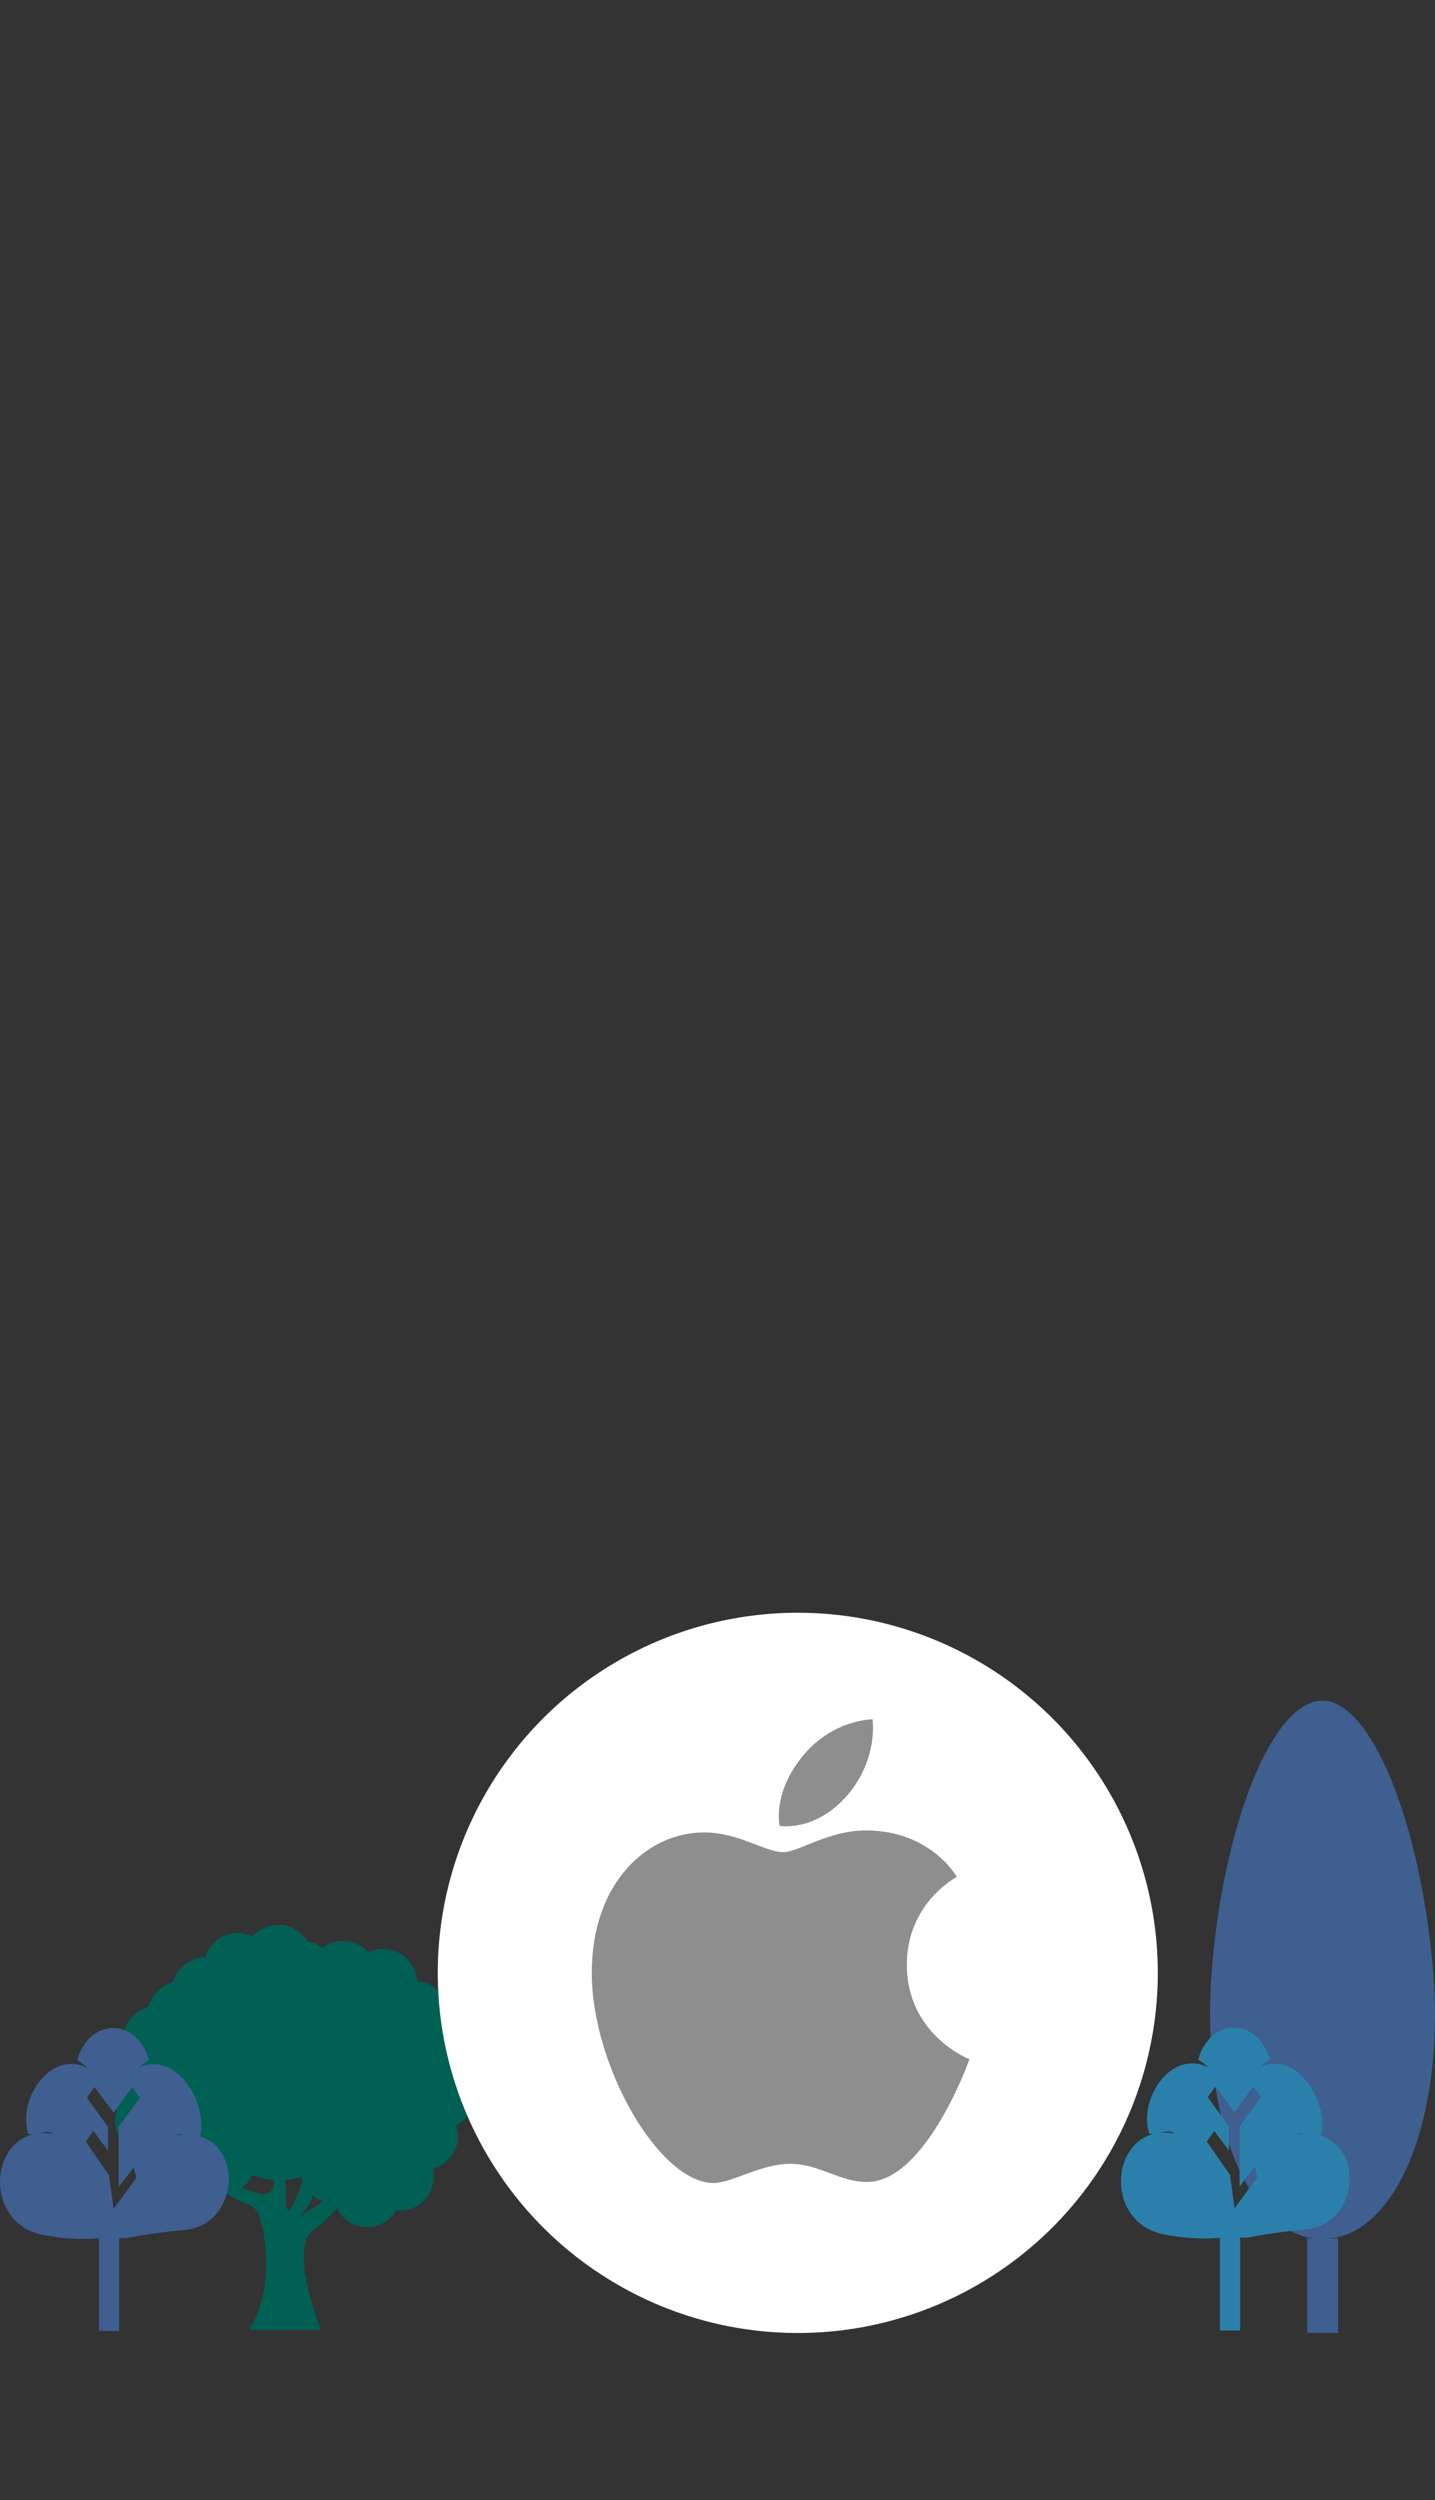 <?xml version="1.0" encoding="utf-8"?>
<!-- Generator: Adobe Illustrator 23.0.1, SVG Export Plug-In . SVG Version: 6.00 Build 0)  -->
<svg version="1.1" id="Layer_1" xmlns="http://www.w3.org/2000/svg" xmlns:xlink="http://www.w3.org/1999/xlink" x="0px" y="0px"
	 viewBox="0 0 284.2 495" style="enable-background:new 0 0 284.2 495;" xml:space="preserve">
<rect x="0" y="0" width="284.2" height="495" fill="#333333" stroke="none"/>
<style type="text/css">
	.st0{display:none;}
	.st1{display:inline;fill:#FFFFFF;}
	.st2{fill:#3E5F90;}
	.st3{fill:#2A80AB;}
	.st4{fill:#006053;}
	.st5{fill:#FFFFFF;}
	.st6{fill-rule:evenodd;clip-rule:evenodd;fill:#8E8E8E;}
</style>
<g transform="translate(0,-952.362)">
	<g>
		<g>
			<g class="st0">
				<circle class="st1" cx="198.7" cy="1096.7" r="25.7"/>
			</g>
		</g>
	</g>
</g>
<g transform="translate(0,-952.362)">
	<g>
		<g>
			<g class="st0">
				<circle class="st1" cx="139.7" cy="1286.3" r="22.3"/>
			</g>
		</g>
	</g>
</g>
<g>
	<path class="st2" d="M258.9,443.1v18.8h6.1v-18.8C262.9,443.3,260.9,443.3,258.9,443.1z"/>
	<path class="st2" d="M283.8,390c-2.5-29.4-12.3-53.3-21.9-53.3c-9.7,0-19.5,23.8-21.9,53.3s7.4,53.3,21.9,53.3
		C276.5,443.3,286.3,419.4,283.8,390z"/>
</g>
<g>
	<path class="st3" d="M247.1,443c0,0,5.5-1.1,11.4-1.6c12-1,12-21-1.7-18.7c1.4-1.1,2.9,1.2,4.7,0.7c2.1-6.6-4.5-17.8-12-14.1
		c0.7-0.7,1.2-1.1,2-1.5c-2.3-8.5-11.9-8.5-14.2,0c0.7,0.4,1.4,0.9,2,1.5c-7.5-3.7-13.9,6.5-11.7,13.1c1.8,0.4,3.6-1.1,5,0
		c-12.5-2.3-14.9,17.5-2,20c7,1.3,11.2,0.6,11.4,0.6 M248.5,429l0.5,2.1l-4.5,6.1l-0.9-6.6l-4.6-6.6l1.5-2.1l2.9,3.9V421
		c-1.4-2-2.8-3.8-4.2-5.8l1.5-2.1l3.8,5.1l3.7-5.1l1.5,2.1c-1.4,2-2.8,3.8-4.2,5.8c0,4.3,0,7.9,0,11.9L248.5,429z"/>
	<rect x="241.6" y="442.4" class="st3" width="4" height="19"/>
</g>
<path class="st4" d="M93.8,415c0-2-0.9-3.8-2.3-5.1c0.4-0.9,0.7-1.9,0.7-2.9c0-2.6-1.4-4.8-3.6-5.9c0.2-0.7,0.4-1.3,0.4-2.1
	c0-3.6-2.9-6.6-6.4-6.7c-0.2-3.6-3.1-6.4-6.7-6.4c-1.1,0-2.1,0.3-2.9,0.7c-1.2-1.4-3-2.3-5.1-2.3c-1.5,0-2.9,0.5-4,1.3
	c-0.9-0.6-1.9-1.1-3-1.2c-1.2-2-3.3-3.3-5.8-3.3c-2,0-3.8,0.9-5.1,2.3c-0.9-0.4-1.9-0.7-2.9-0.7c-3,0-5.6,2-6.4,4.8
	c-3.1,0-5.7,2.2-6.5,5c-2.3,0.6-4.2,2.5-4.8,4.8c-2.9,0.8-5,3.4-5,6.5c0,1.1,0.3,2.1,0.7,2.9c-1.4,1.2-2.3,3-2.3,5.1
	c0,1.5,0.5,2.9,1.3,4c-0.8,1.1-1.3,2.5-1.3,4c0,2.4,1.3,4.6,3.3,5.8c0,0.2-0.1,0.4-0.1,0.6c0,3.1,2.1,5.8,5,6.5c0.8,2.9,3.4,5,6.5,5
	c2.5,0,4.6-1.3,5.8-3.3c0.2,0,0.4,0.1,0.6,0.1c0.4,0,0.9-0.1,1.3-0.1c2.5,2.1,5.4,1.5,6.3,4.7c3.8,14-2.2,22.2-2.2,22.2h14.3
	c0,0-6.8-16.3-1.3-20c1.5-1,3-2.5,4.4-4.1c1.1,2.2,3.4,3.7,6,3.7c2.5,0,4.6-1.3,5.8-3.3c0.2,0,0.4,0.1,0.6,0.1c3.7,0,6.8-3,6.8-6.8
	c0-0.5-0.1-1-0.2-1.5c2.9-0.8,5-3.4,5-6.5c0-0.7-0.1-1.4-0.4-2.1C92.4,419.8,93.8,417.6,93.8,415z M50.6,434.1
	c-1-0.3-1.9-0.6-2.7-0.9c0.9-0.7,1.6-1.6,2.1-2.6c1.3,0.6,2.8,0.9,4.3,1C54.4,433.6,53.5,434.9,50.6,434.1z M56.6,434.6
	c0-1.1,0-2.1-0.1-3c1.1-0.1,2.1-0.3,3.1-0.6c0.1,0.3,0.2,0.6,0.3,0.9C58.3,436.5,56.4,440.4,56.6,434.6z M59.5,438.7
	c1.2-1.3,2-2.7,2.5-4c0.6,0.5,1.3,0.9,2,1.1C61.5,437.5,59.5,438.7,59.5,438.7z"/>
<g>
	<path class="st2" d="M25.1,443.1c0,0,5.5-1.1,11.4-1.6c12-1,12-21-1.7-18.7c1.4-1.1,2.9,1.2,4.7,0.7c2.1-6.6-4.5-17.8-12-14.1
		c0.7-0.7,1.2-1.1,2-1.5c-2.3-8.5-11.9-8.5-14.2,0c0.7,0.4,1.4,0.9,2,1.5c-7.5-3.7-13.9,6.5-11.7,13.1c1.8,0.4,3.6-1.1,5,0
		c-12.5-2.3-14.9,17.5-2,20c7,1.3,11.2,0.6,11.4,0.6 M26.5,429.1l0.5,2.1l-4.5,6.1l-0.9-6.6L17,424l1.5-2.1l2.9,3.9v-4.7
		c-1.4-2-2.8-3.8-4.2-5.8l1.5-2.1l3.8,5.1l3.7-5.1l1.5,2.1c-1.4,2-2.8,3.8-4.2,5.8c0,4.3,0,7.9,0,11.9L26.5,429.1z"/>
	<rect x="19.6" y="442.5" class="st2" width="4" height="19"/>
</g>
<circle class="st5" cx="158" cy="390.6" r="71.3"/>
<g>
	<path class="st6" d="M158.4,348.4c6-8,14.4-8,14.4-8s1.2,7.5-4.7,14.7c-6.4,7.7-13.7,6.4-13.7,6.4S153,355.5,158.4,348.4z"/>
	<path class="st6" d="M155.1,366.7c3.1,0,8.9-4.3,16.4-4.3c12.9,0,18,9.2,18,9.2s-9.9,5.1-9.9,17.4c0,13.9,12.4,18.7,12.4,18.7
		s-8.6,24.3-20.3,24.3c-5.4,0-9.5-3.6-15.2-3.6c-5.8,0-11.5,3.8-15.2,3.8c-10.7,0-24.1-23.1-24.1-41.6c0-18.3,11.4-27.8,22.1-27.8
		C146.1,362.7,151.5,366.7,155.1,366.7z"/>
</g>
</svg>
